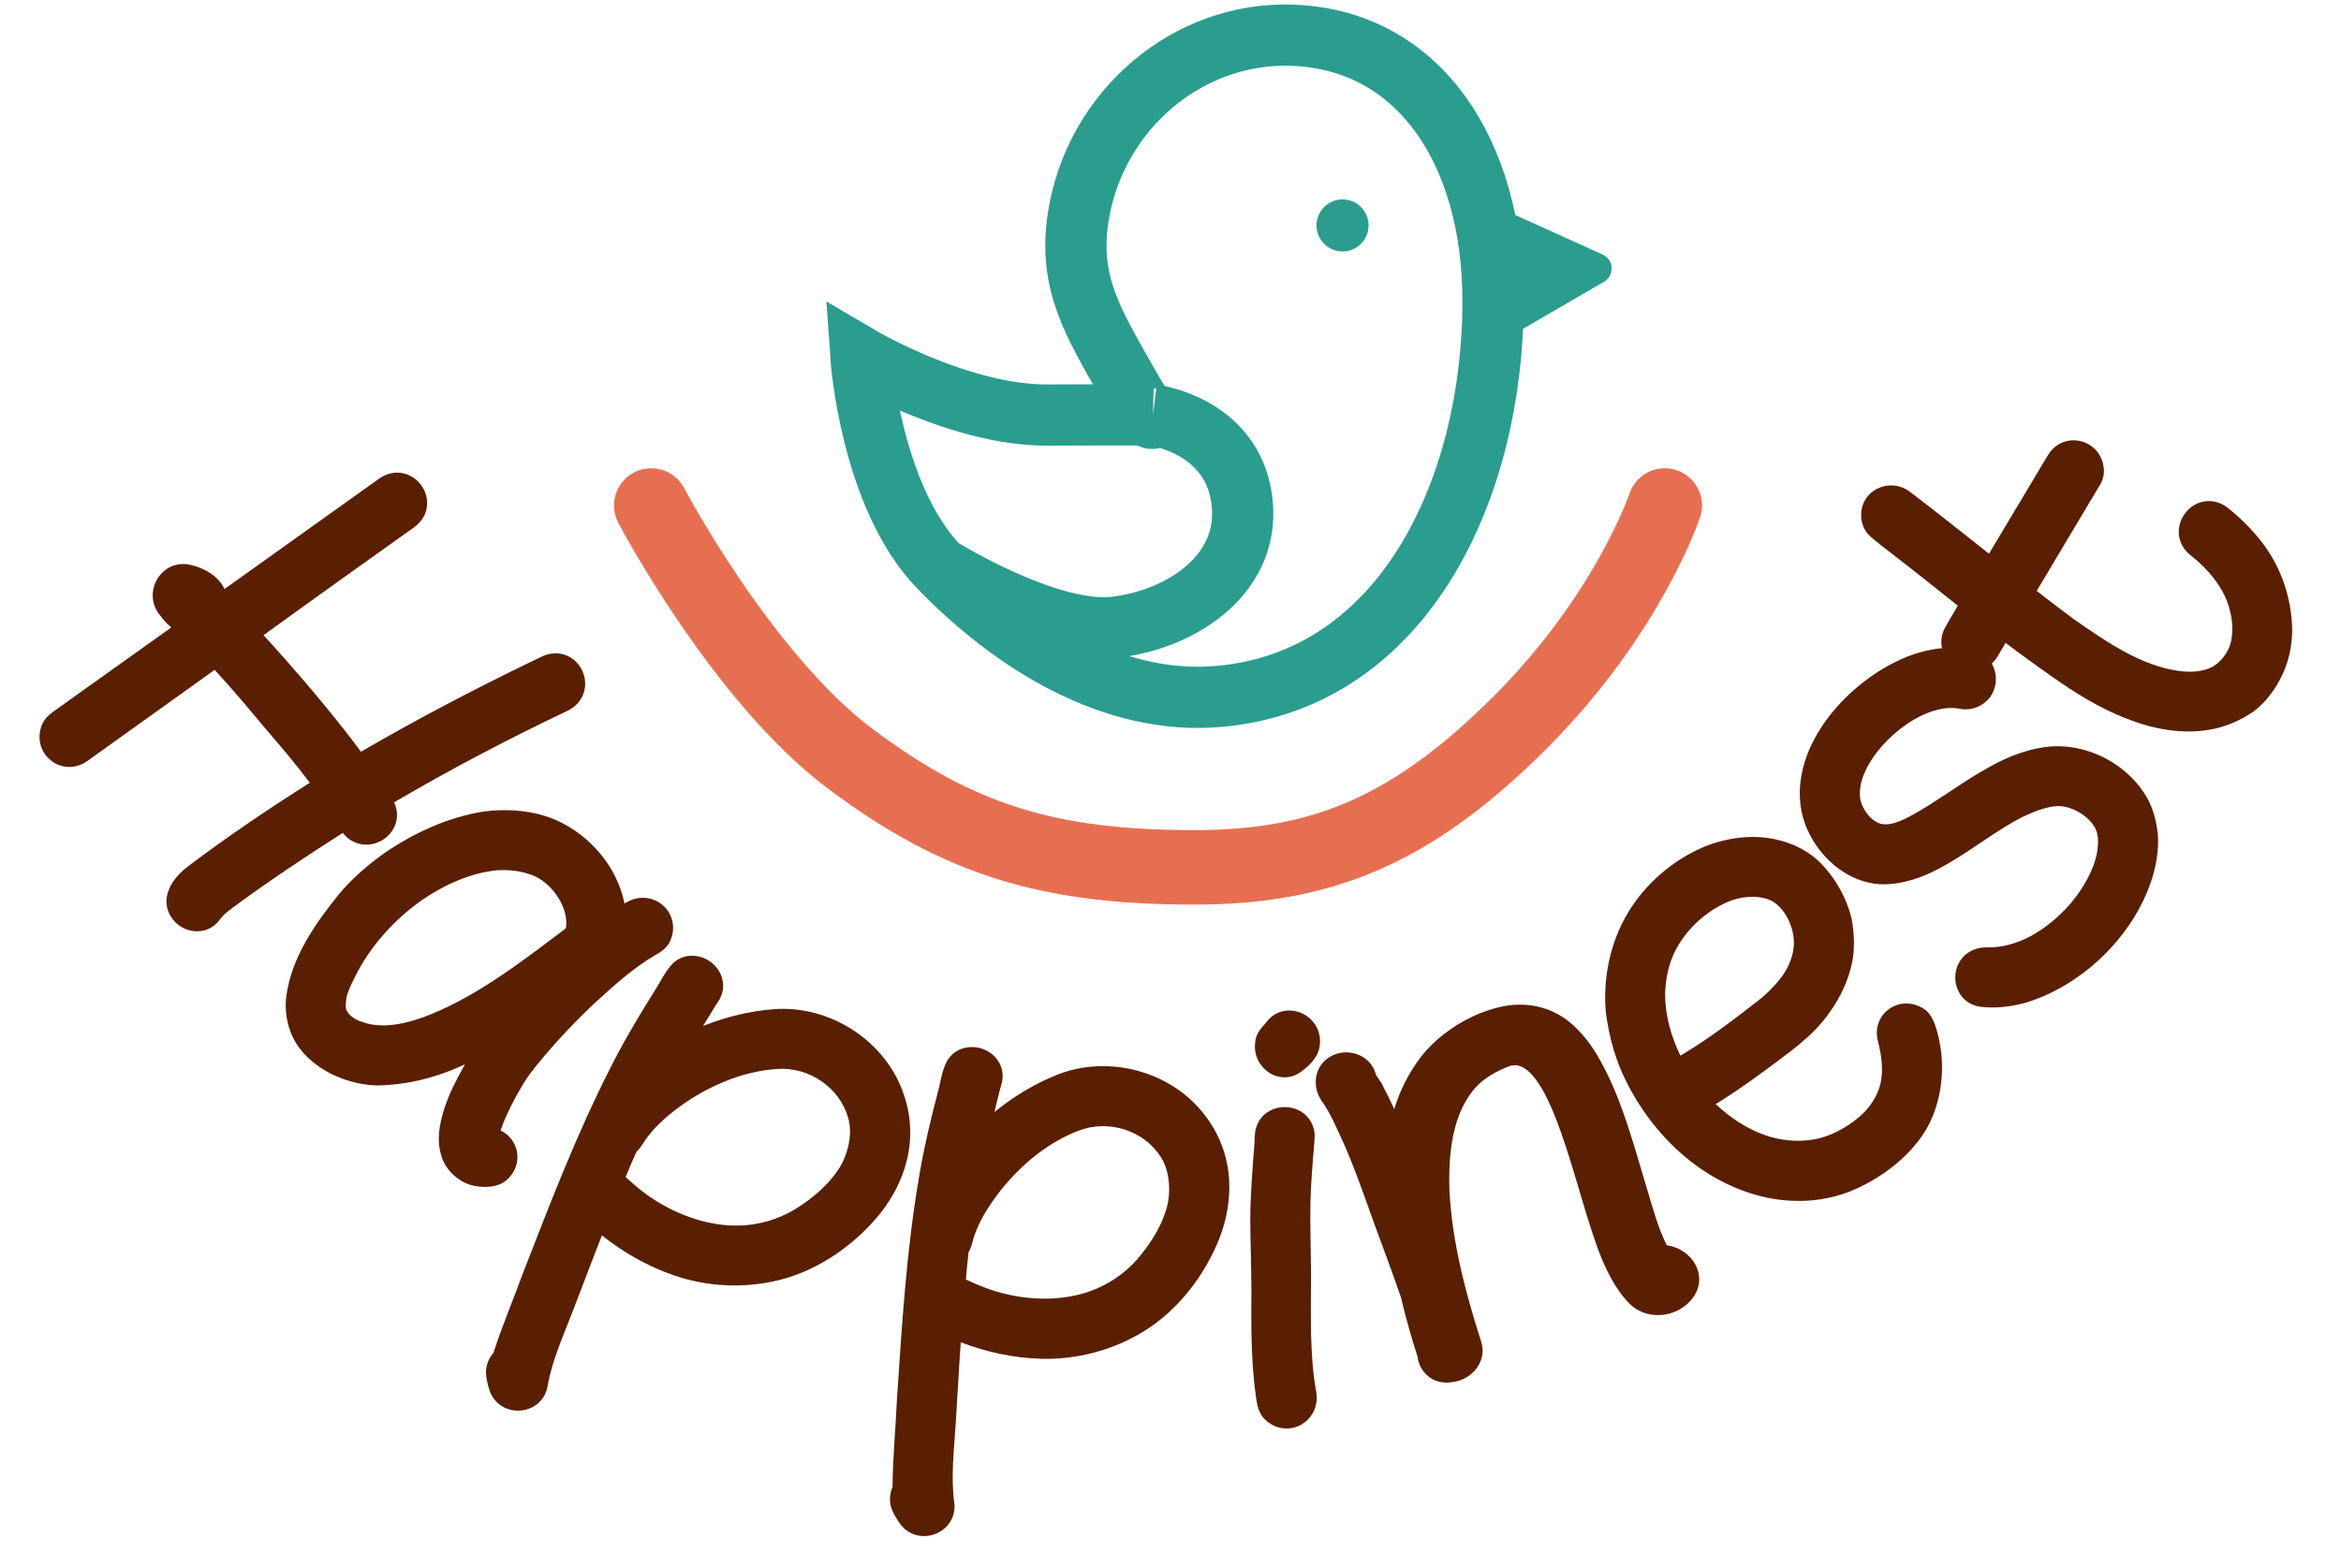 <?xml version="1.0" encoding="utf-8"?>
<svg xmlns="http://www.w3.org/2000/svg" fill="none" height="100%" overflow="visible" preserveAspectRatio="none" style="display: block;" viewBox="0 0 200 134" width="100%">
<g id="Brandmark">
<g id="Group 20">
<g id="Group 17">
<g id="Group 18">
<path d="M55.639 43.2C55.639 43.2 63.37 57.889 72.647 64.847C81.925 71.805 89.656 74.124 102.026 74.124C112.85 74.124 120.581 71.032 129.858 61.754C139.136 52.477 142.228 43.2 142.228 43.2" id="Vector 8" stroke="#E76F51" stroke-linecap="round" stroke-width="6.365"/>
</g>
</g>
<g id="curve text">
<path d="M6.842 64.173C5.615 65.035 4.093 63.93 4.51 62.49C4.589 62.18 4.838 61.93 5.117 61.719C8.848 59.033 12.569 56.417 16.299 53.731C15.889 53.352 15.448 52.933 15.038 52.555C14.788 52.306 14.577 52.026 14.367 51.747C13.605 50.57 14.61 48.999 16.03 49.305C16.789 49.483 17.559 49.841 18.041 50.48C18.251 50.759 18.342 51.128 18.323 51.518C18.483 51.648 18.603 51.807 18.763 51.937C23.521 48.539 28.24 45.171 32.998 41.773C34.664 40.58 36.428 43.004 34.762 44.197C30.123 47.505 25.525 50.782 20.916 54.13C22.409 55.695 23.821 57.321 25.264 58.986C27.067 61.13 28.901 63.314 30.534 65.648C35.823 62.539 41.252 59.699 46.721 57.078C48.597 56.165 49.892 58.88 48.016 59.793C42.626 62.353 37.347 65.143 32.249 68.172C32.359 68.401 32.51 68.601 32.62 68.831C33.653 70.617 31.019 72.101 29.986 70.315C29.905 70.126 29.795 69.896 29.644 69.697C26.122 71.913 22.661 74.209 19.319 76.664C18.801 77.055 18.282 77.446 17.924 77.966C16.917 79.287 14.806 78.063 15.382 76.503C15.621 75.823 16.199 75.262 16.757 74.841C20.388 72.106 24.129 69.599 28 67.182C26.717 65.397 25.284 63.662 23.842 61.996C22.099 59.932 20.365 57.798 18.462 55.854L6.842 64.173Z" fill="#591F00" id="H"/>
<path d="M48.368 56.002C49.001 56.252 49.469 56.74 49.733 57.294C49.998 57.848 50.082 58.518 49.883 59.166C49.678 59.835 49.196 60.399 48.481 60.747L48.471 60.752C43.42 63.151 38.468 65.752 33.674 68.562C33.952 69.173 33.988 69.811 33.798 70.395C33.589 71.04 33.131 71.537 32.599 71.836C32.066 72.136 31.406 72.27 30.747 72.123C30.182 71.997 29.674 71.675 29.29 71.177C26.104 73.201 22.979 75.291 19.958 77.511C19.412 77.922 19.041 78.214 18.797 78.568L18.783 78.589L18.767 78.609C17.877 79.778 16.476 79.78 15.529 79.234C14.593 78.693 13.893 77.5 14.382 76.152C14.383 76.15 14.383 76.148 14.384 76.146C14.385 76.143 14.386 76.139 14.387 76.136C14.735 75.16 15.519 74.447 16.119 73.994C19.475 71.465 22.922 69.135 26.469 66.893C25.391 65.461 24.224 64.057 23.041 62.691L23.032 62.681C21.469 60.831 19.957 58.978 18.333 57.251L7.46 65.036L7.455 65.039L7.451 65.041C5.382 66.495 2.804 64.57 3.491 62.196L3.491 62.196C3.672 61.536 4.166 61.109 4.479 60.872L4.498 60.858C6.366 59.513 8.231 58.186 10.094 56.861C11.607 55.784 13.117 54.707 14.629 53.623C14.524 53.525 14.42 53.428 14.319 53.334L14.304 53.321L14.29 53.306C13.977 52.995 13.723 52.655 13.52 52.385L13.497 52.355L13.476 52.324C12.236 50.407 13.846 47.749 16.254 48.269L16.272 48.273C17.154 48.479 18.197 48.925 18.888 49.841C19.006 49.999 19.101 50.166 19.175 50.339C21.209 48.887 23.237 47.439 25.264 45.992C27.633 44.3 30.003 42.609 32.382 40.91C33.024 40.45 33.747 40.3 34.428 40.443C35.087 40.58 35.63 40.974 35.987 41.466C36.345 41.958 36.554 42.597 36.477 43.267C36.403 43.919 36.068 44.519 35.497 44.971L35.378 45.061C31.066 48.136 26.792 51.182 22.513 54.282C23.724 55.592 24.891 56.935 26.066 58.291L26.071 58.297L26.076 58.303C27.672 60.201 29.32 62.163 30.835 64.244C35.554 61.502 40.377 58.971 45.233 56.618L46.263 56.122C46.976 55.776 47.716 55.745 48.368 56.002ZM17.396 75.689C16.915 76.051 16.562 76.428 16.411 76.783L16.384 76.854L16.381 76.862L16.378 76.871C16.328 77.004 16.343 77.094 16.372 77.162C16.407 77.245 16.481 77.333 16.59 77.396C16.7 77.46 16.803 77.474 16.873 77.464C16.924 77.457 16.994 77.434 17.077 77.327C17.548 76.66 18.199 76.18 18.681 75.817L18.691 75.809C22.06 73.334 25.544 71.023 29.08 68.798L29.905 68.279L30.491 69.058C30.691 69.323 30.831 69.604 30.925 69.817C31.037 69.993 31.143 70.038 31.21 70.053C31.303 70.074 31.431 70.059 31.557 69.988C31.684 69.917 31.755 69.819 31.781 69.739C31.799 69.683 31.82 69.566 31.702 69.362L31.682 69.327L31.664 69.29C31.635 69.23 31.597 69.166 31.528 69.052C31.467 68.952 31.375 68.801 31.293 68.632L30.872 67.756L31.707 67.26C36.833 64.215 42.139 61.411 47.552 58.839C47.775 58.731 47.834 58.612 47.855 58.544C47.882 58.455 47.878 58.332 47.818 58.208C47.759 58.083 47.669 58.007 47.59 57.975C47.532 57.953 47.408 57.923 47.185 58.032L47.179 58.035C41.733 60.645 36.331 63.471 31.073 66.562L30.227 67.059L29.665 66.256C28.063 63.967 26.261 61.819 24.454 59.67C23.013 58.006 21.618 56.403 20.149 54.862L19.312 53.984L20.293 53.272C24.906 49.921 29.509 46.641 34.146 43.334C34.334 43.198 34.363 43.085 34.369 43.027C34.379 42.945 34.355 42.829 34.272 42.715C34.188 42.601 34.082 42.537 33.993 42.519C33.928 42.505 33.805 42.5 33.615 42.636L33.614 42.636C31.235 44.335 28.866 46.027 26.497 47.718C24.128 49.41 21.759 51.101 19.38 52.8L18.724 53.269L18.096 52.761C17.959 52.65 17.845 52.531 17.782 52.466C17.705 52.387 17.678 52.361 17.656 52.343L17.237 52.004L17.264 51.466C17.274 51.262 17.221 51.154 17.194 51.118C16.924 50.76 16.431 50.491 15.799 50.341C15.559 50.291 15.378 50.385 15.264 50.557C15.145 50.735 15.13 50.955 15.247 51.151C15.446 51.415 15.603 51.618 15.778 51.794C15.98 51.981 16.189 52.176 16.394 52.369C16.608 52.569 16.817 52.765 17.019 52.951L17.974 53.833L16.92 54.591C15.052 55.936 13.186 57.264 11.324 58.59C9.465 59.913 7.608 61.233 5.749 62.571C5.649 62.647 5.588 62.706 5.551 62.749C5.542 62.761 5.535 62.77 5.532 62.775L5.529 62.785C5.449 63.062 5.552 63.242 5.682 63.336C5.809 63.427 6 63.467 6.229 63.307L18.585 54.462L19.221 55.112C21.156 57.089 22.922 59.263 24.644 61.301C26.096 62.978 27.552 64.741 28.862 66.564L29.523 67.483L28.562 68.082C24.71 70.487 20.996 72.976 17.396 75.689Z" fill="#591F00" id="H (Stroke)"/>
<path d="M40.185 100.125C39.54 99.815 38.93 99.216 38.731 98.494C38.444 97.64 38.538 96.703 38.75 95.856C39.028 94.681 39.525 93.55 40.1 92.479C40.872 90.992 41.762 89.596 42.811 88.323C42.903 88.205 43.025 88.047 43.156 87.959C41.734 88.817 40.264 89.574 38.745 90.231C36.723 91.129 34.477 91.665 32.238 91.701C30.13 91.65 27.797 90.665 26.522 89.047C25.678 88.015 25.351 86.561 25.509 85.295C25.905 82.253 27.804 79.554 29.709 77.174C30.788 75.861 32.104 74.732 33.508 73.734C35.9 72.111 38.657 70.834 41.522 70.397C43.064 70.201 44.711 70.275 46.193 70.727C48.491 71.431 50.572 73.231 51.638 75.446C52.171 76.553 52.512 77.827 52.453 79.046C53.009 78.654 53.604 78.293 54.168 77.972C55.507 77.303 56.877 78.552 56.307 79.943C56.172 80.281 55.809 80.505 55.476 80.69C53.42 81.878 51.636 83.53 49.914 85.103C47.978 86.952 46.129 88.933 44.478 91.066C43.592 92.212 41.537 95.928 41.545 97.387C43.044 97.41 43.718 99.069 42.564 100.071C42.048 100.493 40.83 100.434 40.185 100.125ZM28.752 86.982C29.161 87.678 29.933 88.149 30.709 88.371C32.797 89.102 35.244 88.469 37.275 87.64C41.639 85.837 45.492 82.818 49.292 79.947C49.966 77.689 48.298 74.946 46.175 73.935C45.004 73.407 43.628 73.227 42.357 73.318C39.895 73.56 37.471 74.653 35.441 76.051C32.926 77.832 30.772 80.208 29.412 82.945C29.041 83.669 28.701 84.354 28.55 85.121C28.451 85.739 28.4 86.457 28.752 86.982Z" fill="#591F00" id="a"/>
<path d="M43.639 90.417C45.329 88.233 47.215 86.213 49.181 84.335L49.199 84.319C50.9 82.766 52.77 81.028 54.945 79.771L54.953 79.767L54.961 79.762C55.12 79.674 55.224 79.609 55.296 79.551C55.314 79.536 55.326 79.524 55.333 79.516C55.432 79.253 55.351 79.072 55.236 78.966C55.117 78.858 54.919 78.79 54.657 78.914C54.12 79.221 53.57 79.556 53.064 79.912L51.29 81.162L51.394 78.995C51.441 77.997 51.16 76.9 50.682 75.906C49.742 73.953 47.891 72.357 45.883 71.742L45.882 71.741C44.575 71.343 43.087 71.268 41.667 71.448C39.01 71.855 36.409 73.049 34.114 74.604C32.767 75.562 31.535 76.625 30.537 77.837L30.182 78.285C28.423 80.529 26.895 82.879 26.562 85.427L26.542 85.62C26.474 86.527 26.713 87.509 27.228 88.226L27.343 88.376L27.349 88.383L27.355 88.391C28.393 89.708 30.39 90.587 32.24 90.64C34.318 90.603 36.417 90.104 38.314 89.261L38.319 89.259L38.324 89.257C39.799 88.619 41.227 87.884 42.608 87.05L43.746 88.84C43.769 88.825 43.78 88.815 43.78 88.814C43.779 88.815 43.772 88.822 43.759 88.837C43.73 88.87 43.698 88.91 43.65 88.973L43.64 88.985L43.63 88.997C42.636 90.204 41.785 91.535 41.041 92.968L41.038 92.975L41.034 92.982C40.483 94.007 40.031 95.048 39.782 96.1L39.78 96.107L39.779 96.115C39.599 96.829 39.549 97.493 39.702 98.047L39.736 98.156L39.745 98.184L39.753 98.212C39.851 98.567 40.2 98.955 40.644 99.168C40.789 99.238 41.09 99.311 41.424 99.311C41.581 99.311 41.713 99.295 41.809 99.271C41.856 99.259 41.884 99.248 41.897 99.242C42.012 99.134 42.057 99.037 42.074 98.969C42.094 98.893 42.088 98.817 42.061 98.747C42.011 98.621 41.862 98.453 41.529 98.448L40.49 98.432L40.484 97.393C40.481 96.832 40.664 96.178 40.877 95.586C41.1 94.964 41.403 94.287 41.726 93.637C42.365 92.352 43.135 91.068 43.639 90.417ZM46.631 72.977C47.916 73.589 49.02 74.697 49.713 75.965C50.404 77.23 50.748 78.776 50.308 80.25L50.209 80.584L49.931 80.793C46.168 83.636 42.197 86.755 37.68 88.621L37.676 88.622C35.615 89.463 32.859 90.234 30.385 89.381C29.468 89.112 28.459 88.533 27.87 87.572L27.87 87.573C27.263 86.667 27.406 85.554 27.502 84.953L27.505 84.934L27.509 84.915C27.693 83.982 28.103 83.174 28.467 82.462L28.468 82.461C29.916 79.552 32.193 77.052 34.828 75.186L34.834 75.182L34.839 75.178C36.968 73.712 39.561 72.528 42.253 72.262L42.267 72.261L42.282 72.26C43.691 72.159 45.249 72.355 46.61 72.968L46.621 72.972L46.631 72.977ZM47.851 76.982C47.35 76.065 46.563 75.298 45.729 74.897C44.753 74.46 43.567 74.296 42.444 74.375C40.218 74.598 37.969 75.598 36.043 76.925C33.657 78.617 31.632 80.86 30.362 83.417L30.359 83.423L30.356 83.429C29.983 84.157 29.715 84.713 29.594 85.307C29.508 85.852 29.529 86.164 29.599 86.329L29.632 86.392L29.65 86.418L29.666 86.445C29.894 86.832 30.391 87.177 31 87.351L31.03 87.359L31.06 87.37C32.754 87.963 34.88 87.472 36.874 86.658C40.971 84.965 44.617 82.153 48.346 79.332C48.463 78.614 48.29 77.786 47.851 76.982ZM45.316 91.716C44.933 92.211 44.234 93.357 43.626 94.581C43.326 95.186 43.06 95.783 42.873 96.304C42.834 96.413 42.8 96.515 42.77 96.61C43.356 96.896 43.805 97.381 44.037 97.976C44.416 98.949 44.165 100.086 43.259 100.872L43.248 100.882L43.235 100.892C42.689 101.338 41.949 101.433 41.421 101.433C40.856 101.432 40.225 101.321 39.726 101.081C38.894 100.682 38.039 99.893 37.725 98.831L37.725 98.832C37.344 97.699 37.488 96.528 37.721 95.598L37.721 95.597C38.029 94.305 38.568 93.088 39.166 91.977L39.166 91.976C39.345 91.632 39.531 91.293 39.723 90.957C39.538 91.041 39.352 91.123 39.166 91.204L39.166 91.203C37.027 92.153 34.644 92.723 32.255 92.762L32.233 92.762L32.212 92.762C29.852 92.704 27.195 91.616 25.688 89.704L25.689 89.703C24.644 88.415 24.268 86.667 24.457 85.163L24.457 85.158C24.895 81.794 26.977 78.89 28.88 76.511L28.889 76.501C30.045 75.094 31.439 73.903 32.893 72.87L32.902 72.862L32.912 72.856C35.395 71.171 38.3 69.815 41.362 69.348L41.388 69.345C43.047 69.133 44.85 69.209 46.502 69.713L46.504 69.713C49.09 70.506 51.402 72.511 52.594 74.986C52.923 75.671 53.194 76.429 53.356 77.216C53.453 77.159 53.549 77.104 53.643 77.05L53.668 77.036L53.694 77.023C55.889 75.926 58.239 78.027 57.288 80.346L57.287 80.345C57.128 80.738 56.861 81.013 56.635 81.197C56.415 81.375 56.179 81.512 56.007 81.608L56.007 81.608C54.069 82.728 52.372 84.294 50.629 85.886C48.728 87.703 46.923 89.639 45.316 91.716Z" fill="#591F00" id="a (Stroke)"/>
<path d="M45.747 118.234C45.504 119.754 43.369 119.961 42.832 118.501C42.777 118.371 42.588 117.646 42.598 117.488C42.526 117.135 42.65 116.7 42.875 116.414C42.894 116.368 43.146 116.147 43.118 116.082C43.877 113.694 44.868 111.4 45.701 109.096C48.006 103.185 50.266 97.254 53.173 91.588C54.321 89.305 55.654 87.097 57.033 84.909C57.371 84.345 57.682 83.716 58.093 83.237C59.16 81.946 61.33 83.371 60.549 84.887C60.447 85.007 60.371 85.192 60.268 85.312C59.292 86.91 58.316 88.508 57.386 90.125C57.367 90.171 57.348 90.217 57.283 90.245C60.003 88.603 63.147 87.513 66.312 87.294C70.08 87.052 73.896 89.203 75.653 92.565C76.706 94.613 76.987 96.832 76.414 99.027C76.052 100.444 75.328 101.821 74.429 102.965C72.425 105.492 69.47 107.577 66.347 108.353C63.578 109.057 60.564 108.905 57.917 107.987C55.409 107.125 52.989 105.651 50.989 103.809C49.951 106.353 49.005 108.934 48.012 111.497C47.152 113.736 46.153 115.918 45.747 118.234ZM56.174 103.929C58.281 105.113 60.734 105.845 63.128 105.797C65.03 105.764 66.936 105.194 68.52 104.222C70.253 103.148 71.849 101.75 72.836 99.994C73.579 98.571 73.935 96.774 73.482 95.24C72.622 92.191 69.594 90.091 66.383 90.291C63.395 90.474 60.483 91.659 58.031 93.302C56.456 94.385 54.981 95.618 54.005 97.216C53.864 97.428 53.724 97.641 53.528 97.723C53.047 98.768 52.632 99.785 52.198 100.849C53.386 102.036 54.677 103.102 56.174 103.929Z" fill="#591F00" id="p"/>
<path d="M57.288 82.546C58.256 81.391 59.7 81.526 60.602 82.126C61.512 82.731 62.19 84.019 61.493 85.373L61.435 85.484L61.369 85.561L61.324 85.635C61.304 85.67 61.271 85.727 61.234 85.785C61.21 85.822 61.179 85.865 61.144 85.913C60.784 86.502 60.426 87.09 60.07 87.677C62.039 86.891 64.129 86.381 66.239 86.236L66.244 86.235C70.433 85.966 74.643 88.342 76.593 92.073L76.597 92.08C77.761 94.347 78.083 96.834 77.441 99.295L77.44 99.295C77.036 100.87 76.24 102.377 75.263 103.62L75.26 103.624C73.133 106.307 69.985 108.542 66.603 109.382L66.603 109.382C63.631 110.136 60.409 109.973 57.572 108.989L57.572 108.99C55.386 108.238 53.275 107.052 51.424 105.576C50.601 107.659 49.824 109.755 49.002 111.877C48.109 114.203 47.175 116.234 46.792 118.417L46.791 118.417C46.364 121.004 42.787 121.326 41.854 118.912C41.852 118.908 41.851 118.904 41.85 118.901C41.845 118.889 41.84 118.878 41.836 118.867L41.837 118.866C41.776 118.703 41.705 118.44 41.66 118.256C41.631 118.137 41.601 118.007 41.579 117.889C41.571 117.841 41.55 117.73 41.542 117.602C41.443 116.959 41.651 116.287 41.999 115.814C42.002 115.809 42.005 115.805 42.007 115.802C42.032 115.765 42.056 115.736 42.07 115.719C42.099 115.684 42.127 115.653 42.142 115.636C42.145 115.633 42.148 115.629 42.151 115.626C42.909 113.271 43.92 110.903 44.703 108.736L44.708 108.723L44.713 108.711C47.011 102.818 49.29 96.834 52.225 91.112L52.447 90.676C53.564 88.506 54.833 86.41 56.129 84.353C56.401 83.898 56.802 83.112 57.288 82.546ZM59.427 83.893C59.308 83.814 59.191 83.79 59.112 83.795C59.055 83.799 58.99 83.818 58.911 83.912L58.898 83.928C58.565 84.317 58.347 84.781 57.943 85.454L57.937 85.464L57.931 85.474C56.557 87.654 55.245 89.828 54.12 92.065L54.119 92.069L54.117 92.073C51.24 97.68 49.001 103.554 46.689 109.482C45.835 111.842 44.906 113.981 44.157 116.315C44.144 116.381 44.129 116.431 44.118 116.462C44.073 116.592 44.013 116.689 43.981 116.737C43.915 116.838 43.841 116.922 43.804 116.963C43.783 116.986 43.746 117.026 43.724 117.05L43.709 117.069C43.694 117.088 43.667 117.135 43.651 117.198C43.643 117.227 43.64 117.251 43.639 117.268L43.638 117.277L43.666 117.416L43.661 117.479C43.663 117.485 43.664 117.492 43.665 117.501C43.678 117.567 43.697 117.656 43.721 117.754C43.745 117.85 43.77 117.944 43.791 118.019C43.802 118.056 43.81 118.085 43.816 118.104L43.81 118.09L43.819 118.113L43.828 118.135C43.876 118.267 43.946 118.334 44.012 118.372C44.088 118.416 44.189 118.44 44.301 118.429C44.413 118.419 44.506 118.376 44.57 118.321C44.625 118.273 44.678 118.199 44.699 118.067L44.701 118.059L44.702 118.051C45.132 115.602 46.195 113.268 47.022 111.117L47.023 111.114C48.005 108.577 48.964 105.962 50.007 103.408L50.585 101.994L51.708 103.029C53.606 104.777 55.901 106.172 58.262 106.983L58.265 106.985C60.719 107.836 63.521 107.977 66.086 107.325L66.092 107.323C68.954 106.612 71.718 104.678 73.597 102.306C74.416 101.263 75.066 100.019 75.387 98.764L75.388 98.76L75.388 98.759C75.89 96.831 75.649 94.879 74.71 93.05L74.709 93.049C73.144 90.064 69.728 88.139 66.385 88.352C63.428 88.556 60.466 89.574 57.883 91.121C57.826 91.158 57.764 91.193 57.694 91.222L56.736 89.338C56.643 89.398 56.562 89.475 56.496 89.564C56.446 89.632 56.414 89.699 56.404 89.724L56.431 89.657L56.466 89.596C57.404 87.965 58.388 86.355 59.363 84.759L59.407 84.686L59.448 84.639C59.457 84.624 59.469 84.605 59.493 84.564C59.513 84.529 59.547 84.472 59.584 84.414C59.598 84.393 59.614 84.369 59.632 84.343C59.665 84.255 59.656 84.195 59.64 84.148C59.614 84.07 59.545 83.972 59.427 83.893ZM66.319 89.232C70.012 89.003 73.504 91.407 74.503 94.952L74.502 94.952C75.05 96.821 74.603 98.9 73.776 100.485L73.769 100.5L73.761 100.514C72.656 102.479 70.901 103.994 69.078 105.123L69.074 105.126C67.332 106.195 65.243 106.821 63.148 106.857L63.149 106.858C60.535 106.91 57.9 106.114 55.661 104.858C54.052 103.968 52.682 102.832 51.448 101.599L50.949 101.101L51.216 100.448C51.649 99.388 52.072 98.349 52.564 97.279L52.737 96.904L53.01 96.789C53.016 96.781 53.024 96.772 53.032 96.762C53.055 96.728 53.079 96.691 53.112 96.642C54.205 94.864 55.82 93.535 57.43 92.428L57.435 92.424L57.441 92.421C60.009 90.7 63.1 89.429 66.319 89.232ZM72.461 95.528C71.741 92.975 69.178 91.18 66.449 91.35L66.448 91.35C63.69 91.519 60.956 92.618 58.622 94.183C57.092 95.237 55.767 96.365 54.91 97.769L54.9 97.785L54.889 97.802C54.827 97.896 54.72 98.06 54.592 98.209C54.535 98.275 54.463 98.351 54.375 98.427C54.051 99.144 53.752 99.852 53.451 100.587C54.374 101.455 55.35 102.226 56.429 102.855L56.687 103.001L56.691 103.003L56.694 103.004C58.667 104.113 60.935 104.78 63.106 104.737L63.109 104.736C64.819 104.707 66.54 104.192 67.965 103.317C69.601 102.304 71.034 101.027 71.903 99.488C72.554 98.233 72.816 96.731 72.464 95.54L72.462 95.534L72.461 95.528Z" fill="#591F00" id="p (Stroke)"/>
<path d="M80.467 128.489C80.692 130.012 78.718 130.851 77.767 129.619C77.676 129.511 77.277 128.876 77.24 128.723C77.065 128.408 77.053 127.956 77.181 127.615C77.185 127.566 77.359 127.279 77.314 127.225C77.321 124.719 77.577 122.234 77.679 119.787C78.103 113.455 78.478 107.12 79.549 100.843C79.959 98.32 80.567 95.814 81.226 93.312C81.379 92.673 81.487 91.98 81.735 91.399C82.365 89.847 84.863 90.556 84.573 92.236C84.511 92.381 84.495 92.58 84.432 92.725C83.981 94.543 83.53 96.36 83.128 98.182C83.124 98.231 83.12 98.281 83.066 98.327C85.168 95.945 87.839 93.96 90.792 92.801C94.314 91.439 98.6 92.345 101.285 95.024C102.904 96.662 103.839 98.694 103.952 100.959C104.031 102.42 103.754 103.951 103.24 105.312C102.089 108.324 99.895 111.2 97.15 112.878C94.719 114.381 91.799 115.141 88.999 115.06C86.348 114.991 83.597 114.311 81.136 113.155C80.909 115.893 80.782 118.64 80.605 121.382C80.457 123.776 80.159 126.158 80.467 128.489ZM86.118 111.713C88.483 112.21 91.043 112.171 93.311 111.407C95.116 110.804 96.762 109.688 97.981 108.285C99.312 106.741 100.415 104.927 100.829 102.956C101.11 101.376 100.91 99.554 100.018 98.227C98.282 95.577 94.763 94.484 91.76 95.638C88.965 96.71 86.543 98.715 84.698 101.019C83.52 102.525 82.484 104.144 82.033 105.961C81.962 106.206 81.892 106.451 81.73 106.588C81.585 107.729 81.495 108.824 81.4 109.969C82.89 110.744 84.442 111.374 86.118 111.713Z" fill="#591F00" id="p_2"/>
<path d="M80.76 90.982C81.336 89.59 82.754 89.285 83.794 89.586C84.844 89.891 85.877 90.915 85.619 92.416L85.597 92.539L85.557 92.632L85.537 92.717C85.528 92.756 85.514 92.821 85.496 92.887C85.484 92.929 85.468 92.979 85.448 93.036C85.282 93.706 85.117 94.374 84.954 95.041C86.596 93.7 88.437 92.586 90.405 91.814L90.41 91.812C94.324 90.297 99.053 91.299 102.034 94.273L102.04 94.278C103.832 96.091 104.885 98.366 105.012 100.907L105.011 100.906C105.099 102.531 104.791 104.207 104.233 105.686L104.231 105.691C103.008 108.889 100.677 111.966 97.703 113.783L97.702 113.782C95.094 115.394 91.972 116.206 88.971 116.12L88.971 116.12C86.66 116.06 84.29 115.562 82.081 114.71C81.922 116.944 81.81 119.176 81.664 121.448C81.51 123.935 81.228 126.153 81.519 128.35L81.518 128.35C81.888 130.946 78.572 132.327 76.957 130.304C76.955 130.301 76.953 130.298 76.95 130.295C76.943 130.285 76.935 130.276 76.927 130.267L76.928 130.266C76.82 130.128 76.674 129.899 76.576 129.737C76.512 129.632 76.445 129.517 76.389 129.411C76.366 129.368 76.313 129.268 76.266 129.148C75.979 128.564 75.976 127.861 76.166 127.306C76.167 127.3 76.169 127.296 76.17 127.292C76.183 127.249 76.196 127.215 76.205 127.194C76.221 127.152 76.239 127.114 76.249 127.093C76.251 127.089 76.252 127.085 76.254 127.081C76.27 124.607 76.523 122.044 76.619 119.742L76.62 119.729L76.621 119.716C77.044 113.405 77.421 107.012 78.502 100.673L78.583 100.191C78.997 97.785 79.578 95.405 80.196 93.054C80.319 92.538 80.466 91.668 80.76 90.982ZM83.204 91.625C83.067 91.585 82.948 91.597 82.874 91.626C82.821 91.647 82.764 91.684 82.718 91.798L82.71 91.817C82.509 92.288 82.44 92.796 82.257 93.559L82.254 93.571L82.251 93.582C81.596 96.074 80.998 98.541 80.596 101.013L80.596 101.017L80.595 101.021C79.535 107.234 79.163 113.509 78.738 119.858C78.632 122.365 78.388 124.685 78.375 127.135C78.382 127.202 78.383 127.255 78.382 127.288C78.378 127.425 78.349 127.535 78.334 127.591C78.301 127.707 78.255 127.81 78.232 127.86C78.219 127.888 78.196 127.937 78.182 127.966L78.174 127.99C78.165 128.012 78.154 128.065 78.157 128.13C78.158 128.16 78.162 128.184 78.166 128.2L78.168 128.209L78.237 128.334L78.251 128.395C78.254 128.4 78.257 128.407 78.261 128.414C78.293 128.474 78.339 128.553 78.391 128.639C78.442 128.724 78.495 128.806 78.537 128.871C78.559 128.903 78.576 128.928 78.587 128.945L78.577 128.933L78.592 128.952L78.607 128.97C78.693 129.082 78.78 129.124 78.854 129.141C78.939 129.16 79.043 129.152 79.147 129.109C79.25 129.065 79.326 128.997 79.371 128.925C79.409 128.863 79.437 128.776 79.418 128.644L79.417 128.636L79.416 128.628C79.09 126.163 79.404 123.617 79.546 121.317L79.546 121.314C79.722 118.599 79.851 115.817 80.079 113.068L80.205 111.545L81.587 112.195C83.923 113.293 86.531 113.934 89.027 113.999L89.03 114C91.626 114.075 94.341 113.367 96.592 111.976L96.597 111.972C99.114 110.435 101.169 107.76 102.25 104.933C102.717 103.692 102.963 102.31 102.893 101.017L102.892 101.012L102.892 101.012C102.793 99.022 101.977 97.233 100.531 95.77L100.53 95.77C98.141 93.391 94.305 92.581 91.18 93.788C88.421 94.871 85.901 96.731 83.902 98.983C83.859 99.035 83.81 99.087 83.752 99.136L82.272 97.627C82.202 97.712 82.147 97.81 82.112 97.915C82.084 97.994 82.074 98.068 82.071 98.094L82.077 98.023L82.092 97.954C82.497 96.116 82.952 94.285 83.403 92.47L83.424 92.387L83.448 92.33C83.453 92.313 83.458 92.292 83.469 92.245C83.478 92.206 83.492 92.141 83.51 92.075C83.517 92.05 83.525 92.022 83.535 91.992C83.54 91.898 83.513 91.844 83.484 91.804C83.435 91.738 83.341 91.664 83.204 91.625ZM91.381 94.648C94.835 93.32 98.887 94.565 100.905 97.646L100.905 97.646C101.988 99.265 102.187 101.382 101.873 103.142L101.871 103.158L101.867 103.174C101.404 105.381 100.185 107.353 98.785 108.977L98.782 108.981C97.441 110.523 95.636 111.748 93.65 112.412L93.65 112.412C91.173 113.247 88.42 113.279 85.907 112.752C84.105 112.388 82.458 111.715 80.91 110.91L80.285 110.584L80.343 109.882C80.438 108.74 80.53 107.621 80.678 106.454L80.73 106.045L80.956 105.853C80.959 105.843 80.964 105.832 80.968 105.82C80.981 105.781 80.992 105.738 81.009 105.682C81.517 103.657 82.659 101.905 83.862 100.365L83.866 100.36L83.87 100.355C85.803 97.942 88.37 95.802 91.381 94.648ZM99.13 98.809C97.677 96.59 94.693 95.647 92.141 96.629L92.14 96.629C89.56 97.618 87.283 99.488 85.526 101.682C84.383 103.146 83.459 104.62 83.062 106.217L83.058 106.235L83.052 106.254C83.021 106.363 82.968 106.551 82.891 106.732C82.857 106.812 82.811 106.906 82.749 107.005C82.656 107.786 82.584 108.551 82.517 109.342C83.658 109.894 84.82 110.336 86.039 110.611L86.328 110.674L86.332 110.675L86.336 110.675C88.551 111.14 90.915 111.095 92.973 110.402L92.975 110.4C94.597 109.859 96.084 108.851 97.181 107.589C98.437 106.131 99.42 104.482 99.787 102.754C100.031 101.361 99.83 99.85 99.137 98.819L99.133 98.814L99.13 98.809Z" fill="#591F00" id="p (Stroke)_2"/>
<path d="M110.539 90.724C109.486 91.537 108.072 90.468 108.296 89.154C108.319 88.703 108.751 88.377 109.029 88.01C109.907 86.758 111.91 87.642 111.701 89.205C111.637 89.809 111.067 90.343 110.539 90.724ZM111.399 119.098C111.695 120.732 109.849 121.691 108.726 120.455C108.456 120.121 108.43 119.672 108.357 119.276C107.929 116.248 107.954 113.244 107.975 110.191C107.958 108.19 107.891 106.192 107.874 104.192C107.896 101.988 108.069 99.826 108.243 97.665C108.226 97.365 108.261 97.113 108.293 96.811C108.652 95.239 111.007 95.301 111.253 96.938C111.265 97.137 111.224 97.29 111.235 97.489C111.088 99.249 110.941 101.01 110.893 102.764C110.861 104.767 110.927 106.765 110.944 108.766C110.946 112.219 110.801 115.73 111.399 119.098Z" fill="#591F00" id="i"/>
<path d="M107.259 96.575C107.875 93.874 111.879 93.97 112.302 96.78L112.309 96.828L112.312 96.876C112.323 97.061 112.308 97.22 112.301 97.302C112.293 97.396 112.293 97.413 112.294 97.427L112.298 97.502L112.292 97.578C112.144 99.343 112 101.073 111.953 102.792C111.921 104.777 111.988 106.722 112.005 108.757L112.005 108.761L112.005 108.765C112.007 112.283 111.867 115.661 112.442 118.909L112.462 119.028C112.635 120.257 112.026 121.311 111.078 121.797C110.091 122.303 108.828 122.145 107.94 121.169L107.92 121.146L107.9 121.121C107.628 120.785 107.505 120.421 107.437 120.139C107.38 119.907 107.331 119.565 107.313 119.469L107.309 119.447L107.306 119.424C106.867 116.311 106.893 113.233 106.914 110.197C106.906 109.206 106.885 108.213 106.864 107.213C106.843 106.215 106.822 105.209 106.814 104.201L106.813 104.181C106.835 101.956 107.009 99.778 107.18 97.641C107.167 97.268 107.212 96.941 107.238 96.698L107.245 96.636L107.259 96.575ZM109.777 96.731C109.653 96.726 109.546 96.761 109.474 96.81C109.421 96.847 109.37 96.904 109.339 97.009C109.308 97.292 109.291 97.429 109.302 97.603L109.306 97.676L109.3 97.749C109.126 99.917 108.956 102.042 108.935 104.202C108.943 105.188 108.964 106.175 108.985 107.169C109.006 108.167 109.027 109.174 109.036 110.182L109.036 110.198C109.014 113.263 108.992 116.186 109.405 119.121C109.423 119.223 109.442 119.334 109.454 119.408C109.469 119.504 109.483 119.576 109.498 119.638C109.518 119.718 109.535 119.758 109.544 119.776C109.663 119.895 109.769 119.937 109.845 119.95C109.934 119.966 110.026 119.952 110.11 119.909C110.262 119.831 110.419 119.642 110.354 119.287L110.354 119.283C109.736 115.797 109.885 112.153 109.883 108.766C109.866 106.806 109.799 104.763 109.832 102.747L109.833 102.735C109.881 100.964 110.028 99.192 110.173 97.455C110.171 97.312 110.181 97.193 110.187 97.125C110.19 97.081 110.19 97.053 110.191 97.036C110.164 96.927 110.115 96.868 110.069 96.83C110.003 96.777 109.902 96.735 109.777 96.731ZM108.185 87.368C108.969 86.284 110.253 86.16 111.203 86.583C112.151 87.004 112.916 88.02 112.755 89.317L112.756 89.318C112.692 89.911 112.393 90.39 112.105 90.732C111.82 91.07 111.48 91.35 111.186 91.564L111.187 91.564C110.235 92.298 109.098 92.16 108.318 91.597C107.574 91.061 107.086 90.104 107.24 89.044C107.284 88.514 107.551 88.123 107.735 87.891C107.784 87.83 107.835 87.77 107.882 87.716L108.114 87.455C108.142 87.423 108.165 87.395 108.185 87.368ZM110.078 88.484C110.028 88.495 109.966 88.522 109.898 88.619L109.886 88.636L109.874 88.652C109.774 88.783 109.667 88.902 109.589 88.989C109.502 89.086 109.446 89.149 109.397 89.209C109.375 89.238 109.361 89.259 109.351 89.273L109.341 89.332C109.302 89.56 109.404 89.765 109.559 89.876C109.632 89.93 109.697 89.945 109.737 89.946C109.768 89.947 109.818 89.941 109.891 89.884L109.918 89.864C110.146 89.7 110.344 89.529 110.483 89.364C110.627 89.194 110.645 89.103 110.647 89.092L110.648 89.078L110.65 89.065C110.683 88.812 110.556 88.617 110.341 88.521C110.235 88.474 110.141 88.47 110.078 88.484Z" fill="#591F00" id="i (Stroke)"/>
<path d="M143.83 110.198C142.978 111.468 141.064 111.715 140.001 110.692C138.845 109.541 138.136 107.985 137.537 106.445C136.159 102.638 135.289 98.615 133.752 94.806C132.769 92.393 131.145 89.294 128.624 90.102C127.403 90.547 126.162 91.259 125.266 92.228C124.498 93.104 123.901 94.188 123.525 95.305C122.822 97.367 122.702 99.609 122.771 101.79C123.005 106.279 124.155 110.684 125.528 114.966C125.802 115.822 125.24 116.685 124.383 116.959C124.241 117.005 124.098 117.051 123.94 117.049C123.702 117.125 123.434 117.106 123.15 117.04C122.568 116.859 122.179 116.302 122.154 115.733C121.605 114.02 121.103 112.293 120.712 110.582C119.978 108.456 119.196 106.346 118.43 104.284C117.435 101.508 116.502 98.764 115.237 96.127C114.852 95.253 114.435 94.443 113.922 93.663C113.673 93.376 113.488 92.963 113.476 92.599C113.34 90.702 116.172 90.371 116.561 92.24C116.607 92.382 116.995 92.94 117.089 93.067C118.017 94.816 118.802 96.61 119.492 98.434C119.62 96.872 119.97 95.344 120.555 93.897C121.059 92.686 121.735 91.525 122.616 90.508C123.736 89.257 125.201 88.262 126.773 87.601C127.709 87.248 128.708 86.928 129.703 86.923C130.999 86.875 132.227 87.268 133.261 88.038C134.31 88.856 135.135 89.956 135.769 91.116C137.597 94.36 138.533 98.099 139.63 101.682C140.208 103.648 140.753 105.676 141.744 107.457C143.326 107.317 144.714 108.865 143.83 110.198Z" fill="#591F00" id="n"/>
<path d="M124.518 115.29C123.135 110.979 121.952 106.471 121.712 101.845L121.711 101.834L121.711 101.824C121.64 99.594 121.757 97.203 122.521 94.963C122.937 93.728 123.599 92.52 124.469 91.529L124.478 91.518L124.487 91.508C125.528 90.382 126.93 89.589 128.261 89.105L128.281 89.099L128.3 89.092C130.136 88.504 131.585 89.417 132.567 90.552C133.532 91.668 134.237 93.185 134.734 94.405L134.736 94.409C135.525 96.364 136.139 98.365 136.721 100.324C137.307 102.295 137.858 104.213 138.533 106.079C139.123 107.595 139.764 108.954 140.74 109.931C141.294 110.459 142.435 110.367 142.946 109.611C143.037 109.474 143.051 109.368 143.043 109.286C143.035 109.192 142.991 109.072 142.887 108.943C142.668 108.673 142.266 108.476 141.837 108.514L141.152 108.575L140.817 107.973C139.756 106.064 139.176 103.9 138.612 101.981C137.493 98.323 136.597 94.748 134.845 91.637L134.842 91.631L134.839 91.625C134.252 90.553 133.516 89.584 132.618 88.882C131.775 88.257 130.787 87.944 129.743 87.983L129.725 87.984L129.708 87.984C128.921 87.988 128.08 88.243 127.162 88.588C125.726 89.195 124.405 90.1 123.406 91.215C122.616 92.131 121.999 93.186 121.534 94.304C120.994 95.643 120.669 97.062 120.549 98.521L118.5 98.81C117.83 97.038 117.071 95.305 116.18 93.62C116.114 93.526 116.015 93.385 115.922 93.244C115.861 93.151 115.795 93.049 115.738 92.954C115.704 92.897 115.605 92.733 115.551 92.563L115.534 92.51L115.523 92.456C115.483 92.266 115.401 92.183 115.327 92.136C115.235 92.078 115.098 92.043 114.944 92.061C114.79 92.079 114.679 92.143 114.619 92.206C114.576 92.252 114.521 92.335 114.534 92.523L114.536 92.544L114.536 92.565C114.538 92.632 114.588 92.784 114.681 92.913L114.723 92.967L114.77 93.021L114.809 93.08C115.358 93.917 115.8 94.777 116.199 95.682C117.489 98.373 118.441 101.172 119.424 103.914L120.001 105.471C120.58 107.038 121.16 108.632 121.714 110.236L121.733 110.29L121.746 110.345C122.128 112.017 122.621 113.714 123.164 115.409L123.208 115.544L123.214 115.686C123.22 115.829 123.324 115.966 123.439 116.016C123.508 116.03 123.557 116.037 123.59 116.038C123.609 116.038 123.62 116.037 123.624 116.036L123.78 115.986L123.929 115.988C123.938 115.986 123.952 115.982 123.973 115.976C123.997 115.969 124.022 115.961 124.059 115.949C124.249 115.888 124.392 115.766 124.469 115.636C124.542 115.515 124.553 115.4 124.518 115.29ZM126.538 114.642C127.029 116.173 125.996 117.556 124.707 117.969C124.608 118.001 124.383 118.079 124.106 118.102C123.66 118.206 123.234 118.149 122.908 118.072L122.872 118.064L122.836 118.053C121.854 117.749 121.212 116.869 121.107 115.944C120.573 114.27 120.081 112.571 119.692 110.879C118.967 108.783 118.196 106.701 117.436 104.653L117.433 104.648L117.431 104.642C116.427 101.84 115.516 99.161 114.28 96.586L114.273 96.57L114.266 96.555C113.905 95.736 113.522 94.994 113.063 94.289C112.72 93.866 112.448 93.278 112.418 92.675C112.363 91.915 112.611 91.245 113.073 90.754C113.518 90.28 114.113 90.022 114.698 89.953C115.831 89.821 117.18 90.405 117.564 91.873C117.596 91.927 117.64 91.996 117.692 92.074C117.745 92.154 117.799 92.234 117.845 92.299L117.945 92.441L117.99 92.502L118.026 92.57C118.413 93.3 118.775 94.038 119.116 94.781C119.249 94.348 119.401 93.921 119.572 93.499L119.573 93.494L119.575 93.489C120.115 92.191 120.848 90.928 121.814 89.813L121.826 89.8C123.063 88.418 124.662 87.338 126.361 86.623L126.379 86.615L126.399 86.608C127.338 86.254 128.476 85.876 129.663 85.863L129.663 85.863C131.11 85.809 132.488 86.219 133.662 87.022L133.895 87.188L133.904 87.194L133.913 87.202C135.105 88.131 136.014 89.354 136.694 90.595L136.869 90.913C138.655 94.212 139.605 97.977 140.644 101.372L140.646 101.377L140.647 101.383C141.178 103.187 141.645 104.895 142.399 106.42C143.26 106.538 144.03 106.983 144.536 107.608C145.211 108.441 145.454 109.669 144.714 110.785L144.711 110.789C143.518 112.568 140.837 112.969 139.265 111.456L139.252 111.444C137.926 110.123 137.152 108.381 136.548 106.83L136.54 106.806C135.838 104.866 135.265 102.871 134.687 100.928C134.106 98.972 133.516 97.056 132.768 95.203L132.768 95.202C132.282 94.011 131.684 92.774 130.962 91.94C130.262 91.131 129.643 90.897 128.964 91.108C127.864 91.511 126.797 92.138 126.053 92.941C125.391 93.698 124.865 94.65 124.53 95.644L124.529 95.647C123.888 97.528 123.764 99.617 123.831 101.745C124.058 106.094 125.175 110.393 126.538 114.642Z" fill="#591F00" id="n (Stroke)"/>
<path d="M163.613 96.037C162.277 98.222 159.972 99.896 157.612 100.852C156.194 101.39 154.67 101.63 153.219 101.559C150.56 101.482 147.88 100.406 145.752 98.899C143.36 97.218 141.374 94.839 140.023 92.217C139.068 90.427 138.498 88.4 138.248 86.376C138.005 83.713 138.608 80.833 139.992 78.547C141.336 76.292 143.527 74.39 146.004 73.341C147.69 72.658 149.683 72.369 151.449 72.764C152.663 73.019 153.874 73.595 154.73 74.447C155.872 75.584 156.752 77.115 157.132 78.657C157.332 79.642 157.382 80.68 157.262 81.662C156.968 83.477 156.083 85.183 154.912 86.606C154.16 87.51 153.285 88.257 152.341 88.995C149.948 90.801 147.516 92.638 144.878 94.13C146.411 95.848 148.399 97.338 150.622 98.073C151.99 98.526 153.572 98.684 155.026 98.435C156.73 98.182 158.41 97.249 159.687 96.124C160.649 95.246 161.396 94.092 161.691 92.847C161.995 91.532 161.816 90.086 161.48 88.764C161.052 87.323 162.57 86.264 163.816 87.129C164.312 87.439 164.622 88.971 164.724 89.589C165.066 91.731 164.735 94.146 163.613 96.037ZM143.15 91.675C145.859 90.193 148.369 88.294 150.849 86.356C151.715 85.68 152.528 84.854 153.17 83.972C153.821 83.02 154.279 81.901 154.315 80.731C154.39 78.961 153.4 76.882 151.864 76.053C150.491 75.351 148.625 75.478 147.159 76.116C145.018 77.028 143.086 78.855 142.078 80.974C141.503 82.185 141.221 83.609 141.198 84.959C141.195 87.307 141.971 89.68 143.15 91.675Z" fill="#591F00" id="e"/>
<path d="M139.085 77.998C140.547 75.548 142.912 73.498 145.591 72.364L145.599 72.361L145.606 72.358C147.439 71.615 149.649 71.278 151.668 71.726C153.038 72.014 154.448 72.669 155.479 73.695C156.754 74.964 157.734 76.666 158.162 78.403L158.168 78.424L158.172 78.446C158.393 79.535 158.45 80.689 158.315 81.791L158.312 81.812L158.309 81.832C157.979 83.871 156.993 85.746 155.731 87.28L155.728 87.284C154.903 88.276 153.957 89.078 152.994 89.831L152.98 89.842C150.947 91.377 148.837 92.97 146.578 94.356C147.852 95.555 149.35 96.535 150.955 97.066C152.099 97.444 153.406 97.588 154.608 97.426L154.848 97.39L154.859 97.388L154.87 97.386C156.315 97.171 157.808 96.362 158.975 95.338C159.805 94.579 160.421 93.606 160.659 92.602C160.906 91.527 160.77 90.275 160.452 89.025C160.128 87.878 160.57 86.801 161.412 86.212C162.247 85.628 163.401 85.575 164.379 86.229L164.447 86.275C164.782 86.51 164.983 86.85 165.098 87.075C165.238 87.349 165.347 87.654 165.433 87.934C165.604 88.496 165.717 89.086 165.771 89.416L165.772 89.422C166.147 91.766 165.793 94.44 164.525 96.578L164.522 96.584L164.518 96.59C163.034 99.017 160.522 100.818 158.011 101.836L158 101.84L157.989 101.845C156.436 102.433 154.767 102.697 153.168 102.619L153.167 102.618C150.265 102.529 147.397 101.362 145.142 99.767L144.905 99.597C142.466 97.82 140.457 95.375 139.08 92.703C138.057 90.781 137.458 88.629 137.196 86.507L137.193 86.49L137.192 86.473C136.93 83.6 137.575 80.491 139.085 77.998ZM146.403 74.325C144.135 75.288 142.127 77.037 140.903 79.09L140.899 79.096C139.644 81.171 139.083 83.816 139.303 86.266C139.542 88.179 140.08 90.069 140.959 91.718L140.963 91.725L140.966 91.731C142.246 94.216 144.124 96.458 146.362 98.031L146.365 98.033C148.298 99.402 150.687 100.367 153.024 100.489L153.25 100.499L153.261 100.499L153.272 100.5C154.568 100.563 155.94 100.349 157.219 99.867C159.423 98.973 161.517 97.428 162.704 95.489C163.676 93.847 163.986 91.697 163.678 89.762C163.63 89.475 163.536 88.989 163.403 88.553C163.337 88.334 163.269 88.159 163.208 88.039C163.194 88.011 163.181 87.992 163.172 87.977C162.93 87.827 162.739 87.874 162.628 87.951C162.563 87.996 162.515 88.059 162.49 88.131C162.466 88.199 162.45 88.306 162.497 88.462L162.503 88.482L162.508 88.503C162.862 89.895 163.083 91.532 162.725 93.085L162.723 93.092C162.371 94.577 161.495 95.91 160.403 96.908L160.396 96.914L160.389 96.92C159.003 98.141 157.141 99.193 155.183 99.485L155.183 99.484C153.547 99.76 151.798 99.579 150.289 99.08C147.848 98.273 145.711 96.656 144.086 94.836L143.21 93.854L144.356 93.206C146.922 91.756 149.297 89.963 151.698 88.151C152.618 87.431 153.416 86.743 154.091 85.932C155.165 84.628 155.949 83.099 156.211 81.517C156.313 80.669 156.27 79.761 156.097 78.892C155.762 77.552 154.986 76.199 153.982 75.199C153.3 74.52 152.289 74.025 151.231 73.802L151.218 73.799C149.708 73.461 147.937 73.703 146.403 74.325L146.403 74.325ZM141.12 80.518C142.241 78.162 144.369 76.152 146.743 75.141L146.743 75.141C148.356 74.44 150.479 74.236 152.184 75.029L152.348 75.109L152.358 75.114L152.368 75.12C153.371 75.661 154.138 76.573 154.639 77.558C155.143 78.546 155.422 79.688 155.376 80.776L155.375 80.776C155.328 82.195 154.777 83.502 154.047 84.57L154.038 84.583L154.028 84.596C153.324 85.564 152.44 86.459 151.503 87.192C149.022 89.13 146.452 91.078 143.66 92.606L142.759 93.099L142.237 92.215C140.981 90.09 140.134 87.531 140.138 84.957L140.138 84.949L140.138 84.941C140.163 83.468 140.469 81.889 141.12 80.518ZM147.575 77.093C145.668 77.905 143.931 79.55 143.037 81.43C142.54 82.475 142.282 83.739 142.258 84.96C142.256 86.743 142.755 88.571 143.567 90.216C145.848 88.868 148.011 87.228 150.196 85.521C150.987 84.903 151.726 84.151 152.305 83.358C152.868 82.529 153.227 81.609 153.255 80.698L153.255 80.692L153.256 80.687C153.285 80.004 153.106 79.222 152.749 78.52C152.392 77.82 151.899 77.281 151.369 76.992C150.357 76.481 148.844 76.54 147.582 77.089L147.575 77.093Z" fill="#591F00" id="e (Stroke)"/>
<path d="M181.787 77.219C179.889 80.659 176.496 83.54 172.756 84.676C171.645 84.974 170.453 85.135 169.272 84.978C167.836 84.733 167.675 82.62 169.089 82.122C169.398 81.992 169.685 82.041 169.967 82.019C171.349 82.02 172.769 81.593 173.994 80.932C176.611 79.492 178.867 77.017 179.892 74.211C180.359 72.9 180.549 71.22 179.824 70.071C179.017 68.787 177.349 67.816 175.826 67.826C174.623 67.847 173.388 68.366 172.293 68.875C169.94 70.082 167.908 71.761 165.631 73.033C164.341 73.77 162.9 74.376 161.42 74.489C158.397 74.791 155.569 72.102 154.953 69.138C153.97 64.147 158.773 58.855 163.488 57.042C165.038 56.463 166.859 56.182 168.49 56.66C169.432 56.942 169.735 58.123 169.193 58.909C168.84 59.397 168.223 59.656 167.61 59.526C164.159 58.868 159.882 62.242 158.423 65.4C157.902 66.468 157.62 67.871 158.026 69.009C158.426 70.077 159.325 71.177 160.479 71.443C161.525 71.682 162.625 71.244 163.579 70.746C165.861 69.544 167.931 67.898 170.208 66.626C171.666 65.77 173.313 65.077 174.999 64.878C177.984 64.543 181.121 66.181 182.561 68.799C183.016 69.65 183.232 70.626 183.307 71.612C183.382 73.519 182.72 75.518 181.787 77.219Z" fill="#591F00" id="s"/>
<path d="M156.241 61.252C157.967 59.002 160.402 57.15 162.868 56.146L163.107 56.052L163.111 56.05L163.116 56.048C164.736 55.443 166.729 55.099 168.606 55.592L168.787 55.642L168.793 55.644C170.545 56.168 170.944 58.24 170.065 59.512L170.059 59.521L170.052 59.531C169.469 60.337 168.446 60.778 167.411 60.567L167.411 60.568C166.078 60.314 164.437 60.83 162.87 61.907C161.318 62.972 160.023 64.466 159.385 65.845L159.381 65.855L159.376 65.866C158.924 66.791 158.753 67.877 159.021 68.642C159.353 69.525 160.042 70.253 160.716 70.409C161.352 70.554 162.141 70.299 163.084 69.807L163.49 69.587C164.434 69.063 165.355 68.46 166.309 67.828C167.385 67.114 168.509 66.359 169.69 65.699L169.689 65.7C171.122 64.861 172.778 64.142 174.522 63.872L174.873 63.824L174.88 63.823C178.295 63.441 181.844 65.295 183.49 68.288L183.493 68.294L183.496 68.299C184.042 69.32 184.282 70.452 184.365 71.531L184.366 71.55L184.367 71.57C184.452 73.734 183.705 75.927 182.717 77.729L182.715 77.732C180.694 81.395 177.087 84.469 173.064 85.691L173.047 85.696L173.03 85.701C171.836 86.02 170.495 86.211 169.131 86.029L169.112 86.027L169.093 86.023C167.8 85.803 167.123 84.727 167.053 83.718C166.983 82.705 167.504 81.555 168.736 81.121L168.736 81.122C169.026 81.01 169.29 80.98 169.489 80.971C169.588 80.966 169.687 80.966 169.747 80.966L169.886 80.962L169.926 80.959L169.967 80.959C171.139 80.959 172.387 80.593 173.49 79.999C175.9 78.67 177.964 76.39 178.893 73.852C179.096 73.281 179.232 72.648 179.244 72.058C179.257 71.461 179.143 70.981 178.927 70.638L178.925 70.635C178.302 69.643 176.969 68.882 175.838 68.887C174.895 68.905 173.857 69.319 172.76 69.828C171.652 70.398 170.607 71.084 169.525 71.811C168.455 72.529 167.338 73.293 166.157 73.954L166.157 73.955C164.81 74.723 163.218 75.409 161.525 75.544C159.659 75.73 157.918 74.99 156.59 73.84C155.263 72.692 154.272 71.077 153.914 69.353L153.913 69.348L153.912 69.343C153.34 66.444 154.465 63.568 156.241 61.252ZM163.859 58.036C161.693 58.871 159.475 60.523 157.925 62.544C156.368 64.574 155.582 66.837 155.992 68.928C156.251 70.166 156.982 71.375 157.977 72.236C158.972 73.097 160.156 73.549 161.314 73.433L161.327 73.432L161.339 73.431C162.516 73.341 163.718 72.876 164.874 72.242L165.105 72.112L165.113 72.107C166.205 71.497 167.241 70.789 168.342 70.049C169.292 69.411 170.286 68.755 171.348 68.175L171.808 67.931L171.826 67.922L171.845 67.913C172.861 67.442 174.176 66.868 175.535 66.777L175.807 66.765L175.813 66.765L175.819 66.765C177.732 66.753 179.733 67.931 180.722 69.507L180.721 69.507C181.229 70.312 181.383 71.245 181.365 72.103C181.347 72.966 181.154 73.827 180.891 74.566L180.889 74.571L180.888 74.575C179.766 77.645 177.325 80.311 174.504 81.862L174.497 81.866C173.158 82.588 171.579 83.074 169.998 83.08C169.906 83.085 169.823 83.086 169.761 83.087C169.678 83.087 169.633 83.088 169.587 83.09C169.545 83.092 169.524 83.095 169.512 83.097C169.507 83.098 169.503 83.099 169.502 83.099L169.47 83.112L169.441 83.123C169.327 83.162 169.268 83.222 169.231 83.285C169.188 83.357 169.162 83.459 169.169 83.572C169.177 83.685 169.217 83.775 169.262 83.83C169.298 83.874 169.348 83.912 169.44 83.93C170.424 84.056 171.453 83.925 172.466 83.655C175.914 82.601 179.085 79.918 180.856 76.709C181.73 75.115 182.307 73.317 182.247 71.671C182.177 70.788 181.986 69.978 181.627 69.304C180.392 67.067 177.675 65.648 175.123 65.931C173.633 66.108 172.128 66.729 170.744 67.54L170.735 67.546L170.725 67.551C169.629 68.164 168.58 68.868 167.481 69.596C166.396 70.315 165.267 71.055 164.073 71.684L164.069 71.686C163.106 72.189 161.696 72.809 160.242 72.477L160.24 72.477C158.607 72.1 157.5 70.631 157.032 69.381L157.029 69.374L157.026 69.365C156.491 67.863 156.877 66.159 157.459 64.955L157.539 64.789C158.38 63.067 159.911 61.365 161.669 60.158C163.41 58.961 165.551 58.133 167.61 58.45L167.808 58.484L167.819 58.486L167.831 58.488C168.01 58.526 168.206 58.453 168.325 58.297C168.398 58.185 168.42 58.033 168.38 57.894C168.341 57.763 168.268 57.701 168.185 57.676L168.185 57.677C166.854 57.289 165.284 57.503 163.859 58.036L163.859 58.036Z" fill="#591F00" id="s (Stroke)"/>
<path d="M194.047 57.172C193.572 58.223 192.83 59.239 191.924 59.934C190.907 60.623 189.765 61.128 188.57 61.317C186.541 61.667 184.344 61.294 182.411 60.553C180.125 59.728 178.039 58.443 176.026 57.027C174.338 55.85 172.674 54.63 171.035 53.367C170.619 54.107 170.16 54.823 169.744 55.564C168.655 57.301 166.09 55.747 167.179 54.01C167.644 53.182 168.176 52.335 168.641 51.508C166.508 49.795 164.332 48.059 162.132 46.365C161.571 45.936 161.01 45.506 160.473 45.033C160.236 44.843 160.078 44.411 160.069 44.12C159.997 42.819 161.442 42.083 162.501 42.849C165.113 44.83 167.632 46.874 170.219 48.899C172.091 45.768 173.987 42.593 175.859 39.461C176.636 38.179 178.474 38.58 178.671 40.065C178.723 40.381 178.639 40.735 178.424 41.015C176.479 44.277 174.534 47.539 172.613 50.758C173.928 51.782 175.2 52.783 176.54 53.764C179.462 55.805 182.602 57.968 186.137 58.405C187.316 58.551 188.573 58.454 189.585 57.876C190.504 57.361 191.222 56.389 191.561 55.376C191.911 54.14 191.819 52.772 191.432 51.523C190.853 49.594 189.414 47.87 187.818 46.631C186.222 45.392 188.038 42.973 189.677 44.237C190.669 45.023 191.587 45.939 192.388 46.961C193.777 48.772 194.55 50.867 194.734 53.09C194.869 54.483 194.62 55.947 194.047 57.172Z" fill="#591F00" id="t"/>
<path d="M159.009 44.15C158.906 41.904 161.406 40.748 163.122 41.989L163.132 41.997L163.142 42.004C165.438 43.746 167.68 45.547 169.927 47.319C170.659 46.095 171.394 44.865 172.129 43.636C173.071 42.059 174.013 40.483 174.948 38.917L174.952 38.911C176.257 36.758 179.368 37.469 179.717 39.893C179.813 40.478 179.668 41.098 179.312 41.597C177.536 44.574 175.761 47.552 174.004 50.496C175.058 51.318 176.085 52.116 177.157 52.901C180.119 54.97 183.041 56.953 186.267 57.352C187.259 57.475 188.197 57.388 188.917 57.03L189.059 56.955L189.062 56.953L189.066 56.951C189.708 56.591 190.27 55.866 190.545 55.067C190.821 54.073 190.756 52.926 190.418 51.837L190.417 51.833L190.415 51.828C189.92 50.177 188.654 48.623 187.167 47.468C186.542 46.983 186.199 46.329 186.147 45.636C186.097 44.967 186.322 44.335 186.691 43.851C187.06 43.368 187.613 42.981 188.281 42.86C188.973 42.734 189.694 42.911 190.325 43.397L190.33 43.401L190.336 43.406C191.391 44.242 192.369 45.218 193.223 46.307L193.226 46.311L193.229 46.315C194.745 48.291 195.586 50.576 195.789 52.988L195.79 52.987C195.942 54.565 195.663 56.221 195.008 57.622L195.007 57.622C194.473 58.798 193.634 59.959 192.57 60.776L192.545 60.795L192.52 60.812C191.4 61.571 190.113 62.147 188.736 62.365C186.479 62.751 184.098 62.333 182.051 61.551L181.6 61.382C179.361 60.509 177.329 59.24 175.416 57.895C174.042 56.937 172.684 55.951 171.343 54.937C171.328 54.962 171.313 54.987 171.299 55.012C171.079 55.378 170.868 55.729 170.669 56.083L170.656 56.106L170.643 56.127C170.222 56.798 169.611 57.211 168.928 57.34C168.267 57.466 167.615 57.312 167.095 56.997C166.575 56.682 166.134 56.173 165.947 55.523C165.758 54.864 165.856 54.149 166.254 53.49L166.623 52.849C166.748 52.636 166.874 52.424 166.998 52.216C167.089 52.064 167.177 51.913 167.265 51.765C165.363 50.24 163.433 48.705 161.485 47.206C160.929 46.78 160.339 46.33 159.771 45.829L159.772 45.828C159.483 45.583 159.307 45.265 159.206 45.023C159.099 44.767 159.022 44.468 159.01 44.178C159.01 44.174 159.01 44.17 159.009 44.166C159.009 44.161 159.009 44.156 159.009 44.15ZM161.349 43.651C161.212 43.722 161.117 43.852 161.129 44.061L161.129 44.075L161.129 44.089C161.129 44.078 161.129 44.088 161.136 44.117C161.142 44.145 161.152 44.176 161.164 44.206C161.172 44.224 161.18 44.237 161.185 44.246C161.686 44.688 162.215 45.093 162.776 45.523L162.778 45.525C164.988 47.225 167.171 48.967 169.305 50.681L170.006 51.243L169.566 52.027C169.326 52.455 169.069 52.885 168.821 53.301C168.571 53.722 168.329 54.129 168.104 54.529L168.091 54.552L168.077 54.574C167.953 54.772 167.972 54.885 167.987 54.937C168.008 55.012 168.073 55.109 168.194 55.183C168.315 55.256 168.44 55.274 168.533 55.256C168.603 55.243 168.719 55.199 168.842 55.005C169.052 54.632 169.27 54.268 169.48 53.919C169.7 53.553 169.911 53.202 170.109 52.847L170.71 51.777L171.682 52.527C173.308 53.78 174.959 54.99 176.633 56.157L176.637 56.16C178.497 57.468 180.367 58.624 182.369 59.404L182.771 59.555L182.781 59.559L182.791 59.563C184.488 60.213 186.35 60.539 188.052 60.322L188.39 60.272L188.404 60.269C189.406 60.111 190.395 59.684 191.302 59.074C192.035 58.503 192.668 57.647 193.08 56.735L193.083 56.729L193.086 56.723C193.576 55.674 193.795 54.401 193.678 53.192L193.677 53.178C193.509 51.148 192.806 49.249 191.546 47.607C190.801 46.657 189.947 45.805 189.025 45.074C188.838 44.931 188.72 44.936 188.66 44.947C188.576 44.962 188.467 45.021 188.377 45.139C188.287 45.257 188.256 45.383 188.263 45.477C188.268 45.546 188.296 45.659 188.469 45.793C190.174 47.117 191.785 49.011 192.447 51.218L192.447 51.218C192.879 52.617 192.997 54.195 192.581 55.665L192.574 55.69L192.566 55.713C192.16 56.925 191.296 58.13 190.11 58.797C188.823 59.532 187.306 59.618 186.007 59.458C182.166 58.983 178.811 56.644 175.932 54.633L175.923 54.626L175.913 54.62C174.557 53.627 173.271 52.615 171.961 51.595L171.222 51.019L177.513 40.472L177.545 40.419L177.582 40.371C177.599 40.348 177.612 40.321 177.619 40.293C177.626 40.264 177.625 40.244 177.624 40.238L177.621 40.221L177.619 40.205C177.581 39.919 177.415 39.796 177.258 39.762C177.104 39.729 176.912 39.77 176.766 40.011C175.832 41.575 174.891 43.15 173.95 44.724C173.008 46.301 172.065 47.877 171.129 49.443L170.512 50.476L169.565 49.734C166.962 47.697 164.475 45.679 161.876 43.707C161.684 43.57 161.49 43.578 161.349 43.651Z" fill="#591F00" id="t (Stroke)"/>
</g>
</g>
<path d="M98.505 35.469C98.505 35.469 98.789 37.123 96.211 32.55C93.42 27.597 91.249 24.2 92.111 18.58C93.492 9.568 101.348 2.669 110.459 3.012C121.211 3.418 127.556 12.951 127.556 25.739C127.556 41.669 120.003 58.117 104.134 59.516C95.097 60.313 86.53 54.978 80.226 48.453M98.505 35.469C98.505 35.469 96.941 35.434 89.47 35.469C81.999 35.504 73.554 30.534 73.554 30.534C73.554 30.534 74.37 42.392 80.226 48.453M98.505 35.469C98.505 35.469 105.177 36.278 106.08 42.615C106.984 48.952 101.076 52.901 95.308 53.596C89.539 54.291 80.226 48.453 80.226 48.453" id="Vector" stroke="#2A9D8F" stroke-width="5.232"/>
<path d="M129.805 27.984C129.132 28.375 128.281 27.92 128.235 27.142L127.779 19.584C127.732 18.797 128.538 18.243 129.256 18.568L136.814 21.995C137.588 22.346 137.643 23.425 136.908 23.852L129.805 27.984Z" fill="#2A9D8F" id="Vector_2" stroke="#2A9D8F" stroke-width="0.523"/>
<path d="M114.698 21.487C115.927 21.487 116.922 20.491 116.922 19.263C116.922 18.035 115.927 17.039 114.698 17.039C113.47 17.039 112.474 18.035 112.474 19.263C112.474 20.491 113.47 21.487 114.698 21.487Z" fill="#2A9D8F" id="Vector_3"/>
</g>
</svg>